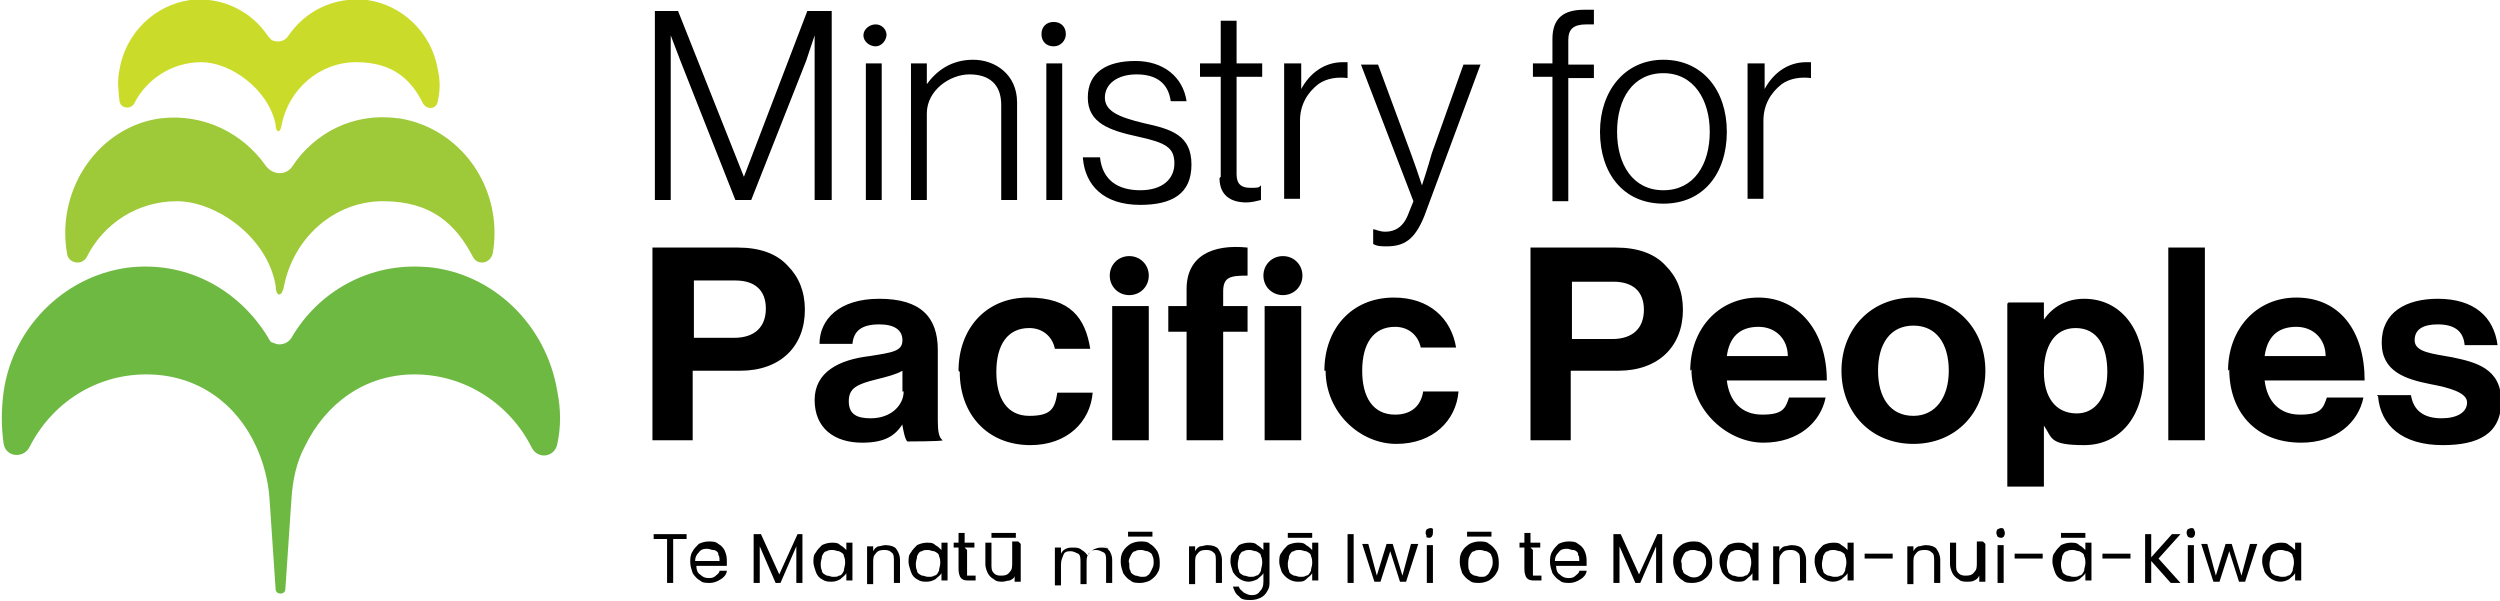 <?xml version="1.0" encoding="UTF-8"?>
<svg id="Layer_1" xmlns="http://www.w3.org/2000/svg" version="1.1" viewBox="0 0 205 49.3">
  <!-- Generator: Adobe Illustrator 29.8.2, SVG Export Plug-In . SVG Version: 2.1.1 Build 3)  -->
  <defs>
    <style>
      .st0 {
        fill: #9ec939;
      }

      .st1 {
        fill: #6db942;
      }

      .st2 {
        fill: #cbdb2a;
      }
    </style>
  </defs>
  <path class="st1" d="M35,21.9c-4.7-.4-8.9,2-11.1,5.8-.3.5-1,.7-1.5.4-.2,0-.3-.2-.4-.4-2.3-3.8-6.4-6.2-11.1-5.8-5.3.5-9.8,4.7-10.6,10.2-.2,1.5-.2,2.9,0,4.3.2,1.1,1.6,1.2,2.1.3,1.8-3.6,5.4-6,9.6-6s7.4,2.4,9,5.9c.6,1.3,1,2.8,1.1,4.3l.5,7.4c0,.5.8.5.8,0l.5-7.4c.1-1.5.4-3,1.1-4.3,1.7-3.5,4.9-5.9,9-5.9s7.8,2.4,9.6,6c.5,1,1.9.8,2.1-.3.3-1.4.3-2.8,0-4.3-.9-5.5-5.3-9.7-10.6-10.2"/>
  <path class="st0" d="M32.6,9.7c-3.6-.5-6.8,1.2-8.6,3.9-.5.8-1.6.8-2.2,0-1.9-2.7-5.1-4.3-8.6-3.9-3.9.5-7,3.7-7.7,7.7-.2,1.1-.2,2.3,0,3.4.1.8,1.2,1,1.6.3,1.4-2.8,4.2-4.6,7.4-4.6s7.4,2.9,8.1,6.9c0,.9.5,1.1.7,0,.8-3.9,4.1-6.9,8.1-6.9s6,1.9,7.4,4.6c.4.7,1.4.5,1.6-.3.2-1.1.2-2.3,0-3.4-.7-4-3.8-7.1-7.7-7.7"/>
  <path class="st2" d="M30.1,0c-2.7-.3-5.1.9-6.5,3-.3.4-.8.5-1.3.3,0,0-.2-.2-.3-.3C20.7,1,18.3-.3,15.6,0c-2.9.4-5.3,2.7-5.8,5.7-.2.9-.1,1.7,0,2.6.1.6.9.7,1.2.2,1-2,3.1-3.4,5.5-3.4s5.5,2.2,6.1,5.1c0,.7.4.8.5,0,.6-2.9,3.1-5.1,6.1-5.1s4.5,1.4,5.5,3.4c.3.5,1.1.5,1.2-.2.2-.9.2-1.7,0-2.6-.5-3-2.9-5.3-5.8-5.7"/>
  <path d="M56.3,43.8v.4h-1.1v3.6h-.5v-3.6h-1.1v-.4h2.7ZM58.9,45.4c0-.1-.2-.3-.4-.3-.2,0-.3-.1-.5-.1-.2,0-.5,0-.7.3-.2.2-.3.4-.3.7h2c0-.2,0-.4-.1-.5M59.6,46.4h-2.5c0,.3.1.6.3.7.2.2.4.3.7.3.2,0,.4,0,.6-.2.1-.1.3-.2.3-.4h.6c0,.3-.3.6-.5.7-.3.2-.6.3-.9.3s-.6,0-.8-.2c-.2-.1-.4-.3-.6-.6-.1-.3-.2-.6-.2-.9,0-.3,0-.6.2-.9.1-.2.3-.4.5-.6.2-.1.5-.2.8-.2s.6,0,.8.2c.2.1.4.3.5.5.1.2.2.5.2.8s0,.2,0,.3M65.8,43.8v4h-.5v-3l-1.3,3h-.4l-1.3-3v3h-.5v-4h.6l1.5,3.3,1.5-3.3h.6ZM69.2,45.6c0-.2-.2-.3-.4-.4-.2,0-.3-.1-.5-.1-.2,0-.4,0-.5.1-.2,0-.3.2-.4.4,0,.2-.1.4-.1.6,0,.2,0,.4.1.6,0,.2.2.3.4.4.2,0,.3.1.5.1s.4,0,.5-.1c.2,0,.3-.2.4-.4,0-.2.1-.4.1-.6s0-.4-.1-.6M66.9,45.3c.1-.2.3-.4.5-.6.2-.1.5-.2.8-.2s.5,0,.7.2c.2.1.4.3.5.4v-.6h.5v3.1h-.5v-.6c-.1.2-.3.3-.5.5-.2.1-.4.2-.7.2s-.5,0-.8-.2c-.2-.1-.4-.3-.5-.6-.1-.3-.2-.6-.2-.8,0-.3,0-.6.2-.8M73.4,44.9c.2.2.4.6.4,1v1.9h-.5v-1.8c0-.3,0-.6-.2-.7-.2-.2-.4-.2-.6-.2s-.5,0-.7.3c-.2.2-.2.4-.2.8v1.7h-.5v-3.1h.5v.4c.1-.2.2-.3.4-.4.2,0,.4-.1.6-.1.4,0,.7.1.9.3M77,45.6c0-.2-.2-.3-.4-.4-.2,0-.3-.1-.5-.1s-.4,0-.5.1c-.2,0-.3.2-.4.4,0,.2-.1.4-.1.6,0,.2,0,.4.1.6,0,.2.2.3.4.4.2,0,.3.1.5.1s.4,0,.5-.1c.2,0,.3-.2.4-.4,0-.2.1-.4.1-.6s0-.4-.1-.6M74.7,45.3c.1-.2.3-.4.5-.6.2-.1.5-.2.8-.2s.5,0,.7.2c.2.1.4.3.5.4v-.6h.5v3.1h-.5v-.6c-.1.2-.3.3-.5.5-.2.1-.4.2-.7.2s-.5,0-.8-.2c-.2-.1-.4-.3-.5-.6-.1-.3-.2-.6-.2-.8,0-.3,0-.6.2-.8M79.3,45.1v1.8c0,.2,0,.3,0,.3,0,0,.2,0,.3,0h.4v.4h-.5c-.3,0-.5,0-.7-.2-.1-.1-.2-.4-.2-.7v-1.8h-.4v-.4h.4v-.8h.5v.8h.8v.4h-.8ZM83.3,44.1h-2v-.4h2v.4ZM83.7,44.6v3.1h-.5v-.5c0,.2-.2.3-.4.4-.2,0-.4.1-.6.1s-.5,0-.7-.2c-.2-.1-.4-.3-.5-.5-.1-.2-.2-.5-.2-.7v-1.8h.5v1.8c0,.3,0,.5.2.7.2.2.4.2.6.2s.5,0,.7-.3c.2-.2.2-.4.2-.8v-1.7s.5,0,.5,0ZM90.5,44.7c.2.1.3.3.5.5.1.2.2.4.2.7v1.9h-.5v-1.8c0-.3,0-.6-.2-.7s-.4-.2-.6-.2-.5,0-.6.3c-.2.2-.2.4-.2.8v1.7h-.5v-1.8c0-.3,0-.6-.2-.7s-.4-.2-.6-.2-.5,0-.6.3-.2.4-.2.8v1.7h-.5v-3.1h.5v.5c.1-.2.2-.3.4-.4s.4-.1.6-.1.5,0,.7.2c.2.1.4.3.5.5,0-.2.2-.4.4-.5.2-.1.4-.2.7-.2.2,0,.5,0,.7.2M94.5,44h-2v-.4h2v.4ZM94,47.2c.2,0,.3-.2.4-.4.1-.2.2-.4.2-.6s0-.5-.1-.6c0-.2-.2-.3-.4-.4-.2,0-.3-.1-.5-.1-.2,0-.4,0-.5.1-.2,0-.3.2-.4.4-.1.2-.2.4-.1.6,0,.3,0,.5.1.6,0,.2.2.3.4.4.2,0,.3.1.5.1.2,0,.4,0,.5-.1M92.7,47.6c-.2-.1-.4-.3-.6-.6-.1-.3-.2-.6-.2-.9,0-.3,0-.6.2-.9.1-.2.3-.4.6-.6.2-.1.5-.2.8-.2s.6,0,.8.2c.2.1.4.3.6.6.1.2.2.5.2.9s0,.6-.2.9c-.1.2-.3.4-.6.6-.2.1-.5.2-.8.2-.3,0-.6,0-.8-.2M99.8,44.9c.2.2.4.6.4,1v1.9h-.5v-1.8c0-.3,0-.6-.2-.7-.2-.2-.4-.2-.6-.2s-.5,0-.7.3c-.2.2-.2.4-.2.8v1.7h-.5v-3.1h.5v.4c.1-.2.2-.3.4-.4.2,0,.4-.1.6-.1.4,0,.7.1.9.3M103.4,45.6c0-.2-.2-.3-.4-.4-.2,0-.3-.1-.5-.1-.2,0-.4,0-.5.1-.2,0-.3.2-.4.4,0,.2-.1.4-.1.6,0,.2,0,.4.1.6,0,.2.2.3.4.4.2,0,.3.1.5.1s.4,0,.5-.1c.2,0,.3-.2.4-.4,0-.2.1-.4.1-.6s0-.4-.1-.6M103.1,44.7c.2.1.4.3.5.4v-.6h.5v3.2c0,.3,0,.5-.2.8-.1.2-.3.4-.5.5-.2.1-.5.2-.8.2-.4,0-.8,0-1-.3-.3-.2-.4-.5-.5-.8h.5c0,.2.2.3.4.5.2.1.4.2.6.2s.5,0,.7-.3c.2-.2.3-.4.3-.8v-.7c-.1.2-.3.3-.5.5-.2.1-.5.2-.7.2-.5,0-1-.3-1.3-.8-.1-.3-.2-.6-.2-.8,0-.3,0-.6.2-.8s.3-.4.5-.6c.2-.1.5-.2.8-.2s.5,0,.7.2M107.6,44.1h-2v-.4h2v.4ZM107.5,45.6c0-.2-.2-.3-.4-.4-.2,0-.3-.1-.5-.1s-.4,0-.5.1c-.2,0-.3.2-.4.4,0,.2-.1.4-.1.6,0,.2,0,.4.1.6,0,.2.2.3.4.4.2,0,.3.1.5.1s.4,0,.5-.1c.2,0,.3-.2.4-.4,0-.2.1-.4.1-.6s0-.4-.1-.6M105.1,45.3c.1-.2.3-.4.5-.6.2-.1.5-.2.8-.2s.5,0,.7.2c.2.1.4.3.5.4v-.6h.5v3.1h-.5v-.6c-.1.2-.3.3-.5.5s-.4.2-.7.2c-.5,0-1-.3-1.3-.8-.1-.3-.2-.6-.2-.8,0-.3,0-.6.2-.8M110.5,43.8h.5v4h-.5v-4ZM116.3,44.6l-1,3.1h-.5l-.8-2.5-.8,2.5h-.5l-1-3.1h.5l.7,2.6.8-2.6h.5l.8,2.6.7-2.6h.5ZM117.5,47.8h-.5v-3.1h.5v3.1ZM117,44c0,0-.1-.2-.1-.3,0,0,0-.2.1-.3,0,0,.2-.1.3-.1,0,0,.2,0,.2.1,0,0,0,.2,0,.3,0,.2-.1.4-.3.4,0,0-.2,0-.3-.1M122.3,44h-2v-.4h2v.4ZM121.8,47.2c.2,0,.3-.2.4-.4.1-.2.2-.4.2-.6s0-.5-.1-.6c0-.2-.2-.3-.4-.4-.2,0-.3-.1-.5-.1-.2,0-.4,0-.5.1-.2,0-.3.2-.4.4-.1.2-.1.4-.1.6,0,.3,0,.5.1.6,0,.2.2.3.4.4.2,0,.3.1.5.1.2,0,.4,0,.5-.1M120.5,47.6c-.2-.1-.4-.3-.6-.6-.1-.3-.2-.6-.2-.9,0-.3,0-.6.2-.9.1-.2.3-.4.6-.6.2-.1.5-.2.8-.2s.6,0,.8.2c.2.1.4.3.6.6.1.2.2.5.2.9s0,.6-.2.9c-.1.2-.3.4-.6.6-.2.1-.5.2-.8.2-.3,0-.6,0-.8-.2M125.7,45.1v1.8c0,.2,0,.3,0,.3,0,0,.2,0,.3,0h.4v.4h-.5c-.3,0-.5,0-.7-.2-.1-.1-.2-.4-.2-.7v-1.8h-.4v-.4h.4v-.8h.5v.8h.8v.4h-.8ZM129.4,45.4c0-.1-.2-.3-.4-.3-.2,0-.3-.1-.5-.1-.2,0-.5,0-.7.3-.2.2-.3.4-.3.7h2c0-.2,0-.4-.1-.5M130.1,46.4h-2.5c0,.3.1.6.3.7.2.2.4.3.7.3.2,0,.4,0,.6-.2.1-.1.3-.2.3-.4h.6c0,.3-.3.6-.5.7-.3.2-.6.3-.9.3s-.6,0-.8-.2c-.2-.1-.4-.3-.6-.6-.1-.3-.2-.6-.2-.9,0-.3,0-.6.2-.9.1-.2.3-.4.5-.6.2-.1.5-.2.8-.2s.6,0,.8.2c.2.1.4.3.5.5.1.2.2.5.2.8s0,.2,0,.3M136.3,43.8v4h-.5v-3l-1.3,3h-.4l-1.3-3v3h-.5v-4h.6l1.5,3.3,1.5-3.3h.6ZM139.3,47.2c.2,0,.3-.2.4-.4.1-.2.2-.4.2-.6s0-.5-.1-.6c0-.2-.2-.3-.4-.4-.2,0-.3-.1-.5-.1-.2,0-.4,0-.5.1-.2,0-.3.2-.4.4-.1.2-.2.4-.1.6,0,.3,0,.5.1.6,0,.2.2.3.4.4.3.2.7.2,1,0M138,47.6c-.2-.1-.4-.3-.6-.6-.1-.3-.2-.6-.2-.9,0-.3,0-.6.2-.9.1-.2.3-.4.6-.6.2-.1.5-.2.8-.2s.6,0,.8.2c.2.1.4.3.6.6.1.2.2.5.2.9s0,.6-.2.9c-.1.2-.3.4-.6.6-.2.1-.5.2-.8.2-.3,0-.6,0-.8-.2M143.5,45.6c0-.2-.2-.3-.4-.4-.2,0-.3-.1-.5-.1s-.4,0-.5.1c-.2,0-.3.2-.4.4,0,.2-.1.4-.1.6,0,.2,0,.4.1.6,0,.2.2.3.4.4.2,0,.3.1.5.1s.4,0,.5-.1c.2,0,.3-.2.4-.4,0-.2.1-.4.1-.6s0-.4-.1-.6M141.2,45.3c.1-.2.3-.4.5-.6.2-.1.5-.2.8-.2s.5,0,.7.2c.2.1.4.3.5.4v-.6h.5v3.1h-.5v-.6c-.1.2-.3.3-.5.5s-.4.2-.7.2c-.5,0-1-.3-1.3-.8-.1-.3-.2-.6-.2-.8,0-.3,0-.6.2-.8M147.7,44.9c.2.2.4.6.4,1v1.9h-.5v-1.8c0-.3,0-.6-.2-.7-.2-.2-.4-.2-.6-.2s-.5,0-.7.3c-.2.2-.2.4-.2.8v1.7h-.5v-3.1h.5v.4c.1-.2.2-.3.4-.4.2,0,.4-.1.6-.1.4,0,.7.1.9.3M151.3,45.6c0-.2-.2-.3-.4-.4-.2,0-.3-.1-.5-.1-.2,0-.4,0-.5.1-.2,0-.3.2-.4.4,0,.2-.1.4-.1.6,0,.2,0,.4.1.6,0,.2.2.3.4.4.2,0,.3.1.5.1s.4,0,.5-.1c.2,0,.3-.2.4-.4,0-.2.1-.4.1-.6s0-.4-.1-.6M149,45.3c.1-.2.3-.4.5-.6.2-.1.5-.2.8-.2s.5,0,.7.2c.2.1.4.3.5.4v-.6h.5v3.1h-.5v-.6c-.1.2-.3.3-.5.5-.2.1-.4.2-.7.2-.5,0-1-.3-1.3-.8-.1-.3-.2-.6-.2-.8,0-.3,0-.6.2-.8M152.9,45.4h2.3v.4h-2.3v-.4ZM158.7,44.9c.2.2.4.6.4,1v1.9h-.5v-1.8c0-.3,0-.6-.2-.7-.2-.2-.4-.2-.6-.2s-.5,0-.7.3c-.2.2-.2.4-.2.8v1.7h-.5v-3.1h.5v.4c.1-.2.2-.3.4-.4.2,0,.4-.1.6-.1.4,0,.7.1.9.3M162.8,44.6v3.1h-.5v-.5c-.1.2-.2.3-.4.4s-.4.1-.6.1-.5,0-.7-.2c-.2-.1-.4-.3-.5-.5-.1-.2-.2-.5-.2-.7v-1.8h.5v1.8c0,.3,0,.5.2.7.2.2.4.2.6.2s.5,0,.7-.3c.2-.2.2-.4.2-.8v-1.7h.5s0,0,0,0ZM164.3,47.8h-.5v-3.1h.5v3.1ZM163.8,44c0,0-.1-.2-.1-.3,0,0,0-.2.1-.3,0,0,.2-.1.3-.1,0,0,.2,0,.2.1,0,0,.1.2.1.3,0,.2-.1.4-.3.4,0,0-.2,0-.3-.1M165.2,45.4h2.3v.4h-2.3v-.4ZM171,44.1h-2v-.4h2v.4ZM170.9,45.6c0-.2-.2-.3-.4-.4-.2,0-.3-.1-.5-.1s-.4,0-.5.1c-.2,0-.3.2-.4.4,0,.2-.1.4-.1.6,0,.2,0,.4.1.6,0,.2.2.3.4.4.2,0,.3.1.5.1s.4,0,.5-.1c.2,0,.3-.2.4-.4,0-.2.1-.4.1-.6s0-.4-.1-.6M168.5,45.3c.1-.2.3-.4.5-.6.2-.1.5-.2.8-.2s.5,0,.7.2c.2.1.4.3.5.4v-.6h.5v3.1h-.5v-.6c-.1.2-.3.3-.5.5-.2.1-.4.2-.7.2s-.5,0-.8-.2c-.2-.1-.4-.3-.5-.6-.1-.3-.2-.6-.2-.8,0-.3,0-.6.2-.8M172.4,45.4h2.3v.4h-2.3v-.4ZM178,47.8l-1.6-1.8v1.8h-.5v-4h.5v1.9l1.7-1.9h.7l-1.8,2,1.8,2h-.7ZM179.9,47.8h-.5v-3.1h.5v3.1ZM179.4,44c0,0-.1-.2-.1-.3,0,0,0-.2.1-.3,0,0,.2-.1.3-.1,0,0,.2,0,.2.1,0,0,.1.2.1.3,0,.2-.1.4-.3.4,0,0-.2,0-.3-.1M185.1,44.6l-1,3.1h-.5l-.8-2.5-.8,2.5h-.5l-1-3.1h.5l.7,2.6.8-2.6h.5l.8,2.6.7-2.6h.5ZM188,45.6c0-.2-.2-.3-.4-.4-.2,0-.3-.1-.5-.1s-.4,0-.5.1c-.2,0-.3.2-.4.4,0,.2-.1.4-.1.6,0,.2,0,.4.1.6,0,.2.2.3.4.4.2,0,.3.1.5.1s.4,0,.5-.1c.2,0,.3-.2.4-.4,0-.2.1-.4.1-.6s0-.4-.1-.6M185.7,45.3c.1-.2.3-.4.5-.6.2-.1.5-.2.8-.2s.5,0,.7.2c.2.1.4.3.5.4v-.6h.5v3.1h-.5v-.6c-.1.2-.3.3-.5.5-.2.1-.4.2-.7.2-.5,0-1-.3-1.3-.8-.1-.3-.2-.6-.2-.8,0-.3,0-.6.2-.8M56.9,27.7h3.3c1.7,0,2.6-.9,2.6-2.4s-.9-2.3-2.5-2.3h-3.4s0,4.7,0,4.7ZM53.6,20.3h6.9c1.8,0,3.2.5,4.1,1.5.9.9,1.4,2.1,1.4,3.6,0,3-2,5-5.3,5h-3.9v5.7h-3.3v-15.8h0ZM74,32.1v-1.7c-.5.3-1.3.5-2.1.7-1.6.4-2.3.7-2.3,1.8s.7,1.4,1.8,1.4c1.7,0,2.7-1.1,2.7-2.2M74,34.8h0c-.6.9-1.4,1.5-3.3,1.5-2.3,0-3.9-1.2-3.9-3.5s2-3.3,4.5-3.6c1.9-.3,2.7-.4,2.7-1.3,0-.8-.6-1.3-1.9-1.3-1.4,0-2.1.5-2.2,1.6h-2.7c0-2,1.6-3.7,4.9-3.7,3.4,0,4.8,1.5,4.8,4.2v5.8c0,.9.1,1.4.4,1.6h0c0,.1-2.9.1-2.9.1-.2-.2-.3-.8-.4-1.3M78.6,30.4c0-3.4,2.2-6,5.7-6s4.7,1.7,5.1,4.2h-2.9c-.2-1-1-1.7-2.1-1.7-1.8,0-2.7,1.4-2.7,3.6s.9,3.6,2.7,3.6,2.1-.6,2.3-1.9h2.9c-.2,2.4-2.1,4.3-5.1,4.3-3.6,0-5.8-2.6-5.8-6M108.6,30.4c0-3.4,2.2-6,5.7-6,2.9,0,4.7,1.7,5.1,4.1h-2.9c-.2-1-1-1.7-2.1-1.7-1.8,0-2.7,1.4-2.7,3.6s.9,3.6,2.7,3.6c1.2,0,2.1-.6,2.3-1.9h2.9c-.2,2.4-2.1,4.3-5.1,4.3s-5.8-2.6-5.8-6M128.9,27.8h3.3c1.7,0,2.6-.9,2.6-2.4s-.9-2.3-2.5-2.3h-3.4v4.7ZM125.6,20.3h6.9c1.8,0,3.2.5,4.1,1.5.9.9,1.4,2.1,1.4,3.6,0,3-2,5-5.3,5h-3.9s0,5.7,0,5.7h-3.3v-15.8s0,0,0,0ZM141.6,29.2h5c0-1.4-1-2.4-2.4-2.4-1.6,0-2.4.9-2.6,2.4M138.6,30.4c0-3.4,2.3-6,5.6-6s5.6,2.8,5.6,6.8h-8.2c.2,1.7,1.2,2.8,2.9,2.8s1.9-.5,2.2-1.4h3c-.4,2-2.2,3.7-5.1,3.7s-5.9-2.6-5.9-6M159.8,30.4c0-2.2-1-3.7-2.9-3.7-1.9,0-2.9,1.5-2.9,3.7s1,3.7,2.9,3.7c1.8,0,2.9-1.5,2.9-3.7M151,30.4c0-3.4,2.4-6,5.9-6,3.5,0,5.9,2.6,5.9,6,0,3.4-2.4,6-5.9,6s-5.9-2.6-5.9-6M172.8,30.5c0-2.1-.8-3.6-2.6-3.6s-2.6,1.6-2.6,3.6.9,3.4,2.7,3.4c1.5,0,2.5-1.3,2.5-3.4M164.7,24.8h2.9v1.4h0c.7-1,1.8-1.7,3.3-1.7,3,0,4.9,2.5,4.9,6,0,3.7-2,6-4.9,6s-2.6-.6-3.3-1.6h0v5h-3v-15h0ZM177.8,20.3h3v15.8h-3v-15.8ZM185.7,29.2h5c0-1.4-1-2.4-2.4-2.4-1.6,0-2.4.9-2.6,2.4M182.7,30.4c0-3.4,2.3-6,5.6-6,3.6,0,5.6,2.8,5.6,6.8h-8.2c.2,1.7,1.2,2.8,2.9,2.8s1.9-.5,2.2-1.4h3c-.4,2-2.2,3.7-5.1,3.7-3.8,0-5.9-2.6-5.9-6M194.9,32.4h2.8c.2,1.3,1.1,1.9,2.5,1.9,1.3,0,2.1-.5,2.1-1.3s-1.4-1.2-3-1.5c-2-.4-4-1-4-3.4,0-2.5,2-3.6,4.6-3.6,3,0,4.6,1.5,4.9,3.8h-2.7c-.1-1.2-.9-1.7-2.2-1.7-1.2,0-1.9.4-1.9,1.3,0,1,1.5,1.1,3.1,1.4,1.9.4,4,.9,4,3.6s-1.9,3.6-4.8,3.6c-3.3,0-5.1-1.6-5.3-4M97.3,23.7v1.4h-1.5s0,2.1,0,2.1h1.5v8.9s3,0,3,0v-8.9h2v-2.1h-2v-1.2c0-1.2.6-1.3,2-1.3v-2.3c-2.9-.3-5,.7-5,3.4ZM103.7,25.1h3v11h-3v-11ZM105.2,24.2c.9,0,1.6-.7,1.6-1.6s-.7-1.6-1.6-1.6h0c-.9,0-1.6.7-1.6,1.6s.7,1.6,1.6,1.6ZM91.2,25.1h3v11h-3v-11ZM94.2,22.6c0,.9-.7,1.6-1.6,1.6s-1.6-.7-1.6-1.6.7-1.6,1.6-1.6,1.6.7,1.6,1.6M53.6.9h2l5.4,13.6h0l5.2-13.6h2v15.5h-1.4V2.9h0s-.4,1.2-.7,2.1l-4.5,11.4h-1.3l-4.5-11.4c-.3-.8-.8-2.1-.8-2.1h0v13.5h-1.3V.9ZM74.7,5.2h1.3v1.7h0c.8-1.1,2-2,3.8-2s3.6,1.2,3.6,3.5v8h-1.3v-7.8c0-1.7-1-2.5-2.6-2.5s-3.5,1.3-3.5,3.2v7.1h-1.3V5.2s0,0,0,0ZM88.8,12.9h1.4c.2,1.9,1.5,2.7,3.3,2.7s2.8-.9,2.8-2.2-.7-1.7-3-2.2c-2.3-.5-4.1-1.1-4.1-3.2s1.6-3,3.9-3,3.9,1.3,4.2,3.3h-1.3c-.2-1.5-1.2-2.2-2.8-2.2s-2.6.8-2.6,1.9,1.1,1.6,3.2,2.1c2.3.5,3.9,1,3.9,3.4s-1.6,3.3-4.2,3.3c-3,0-4.5-1.6-4.7-3.8M100.1,14.5V6.3h-1.7v-1.1h1.7V1.7h1.3v3.5h2.1v1.1h-2.1v8c0,.8.4,1.1,1.1,1.1s.7,0,.9-.2h0v1.2c-.4.1-.8.2-1.2.2-1.3,0-2.2-.6-2.2-2M105.4,5.2h1.3v2.1h0c.7-1.3,1.9-2.2,3.4-2.2s.3,0,.4,0v1.3c-.8-.1-1.7,0-2.4.5-.9.7-1.5,1.7-1.5,3v6.4h-1.3V5.2h0ZM112.6,20v-1.2h0c.2,0,.5.2,1,.2.8,0,1.5-.4,1.9-1.5l.4-1-4.3-11.2h1.4l2.7,7.3c.3.8.6,1.7.9,2.6h0s.5-1.5.8-2.6l2.6-7.3h1.4l-4.6,12.4c-.8,2-1.7,2.5-3.1,2.5-.4,0-.8,0-1.1-.2M127.3,6.3h-1.6v-1.1h1.6v-2c0-1.7.9-2.4,2.6-2.4s.7,0,.8,0v1.2h-.6c-1.1,0-1.5.4-1.5,1.3v2h2.1v1.1h-2.1v10.1h-1.3V6.3h0ZM140.2,10.8c0-2.6-1.3-4.8-3.8-4.8s-3.8,2.1-3.8,4.8,1.3,4.8,3.8,4.8c2.5,0,3.8-2.1,3.8-4.8M131.2,10.8c0-3.3,2-5.9,5.2-5.9s5.2,2.5,5.2,5.9-1.9,5.9-5.2,5.9-5.2-2.5-5.2-5.9M143.4,5.2h1.3v2.1h0c.7-1.3,1.9-2.2,3.4-2.2s.3,0,.4,0v1.3c-.8-.1-1.7,0-2.4.5-.9.7-1.5,1.7-1.5,3v6.4h-1.3V5.2h0,0ZM71,5.2h1.3v11.2h-1.3V5.2ZM72.7,2.8c0,.5-.4,1-.9,1-.5,0-1-.4-1-.9,0,0,0,0,0,0,0-.5.5-.9,1-.9.5,0,.9.4.9.9M85.8,5.2h1.3v11.2h-1.3V5.2ZM87.4,2.8c0,.5-.4,1-1,1s-1-.4-1-1,.4-1,1-1,1,.4,1,1"/>
</svg>